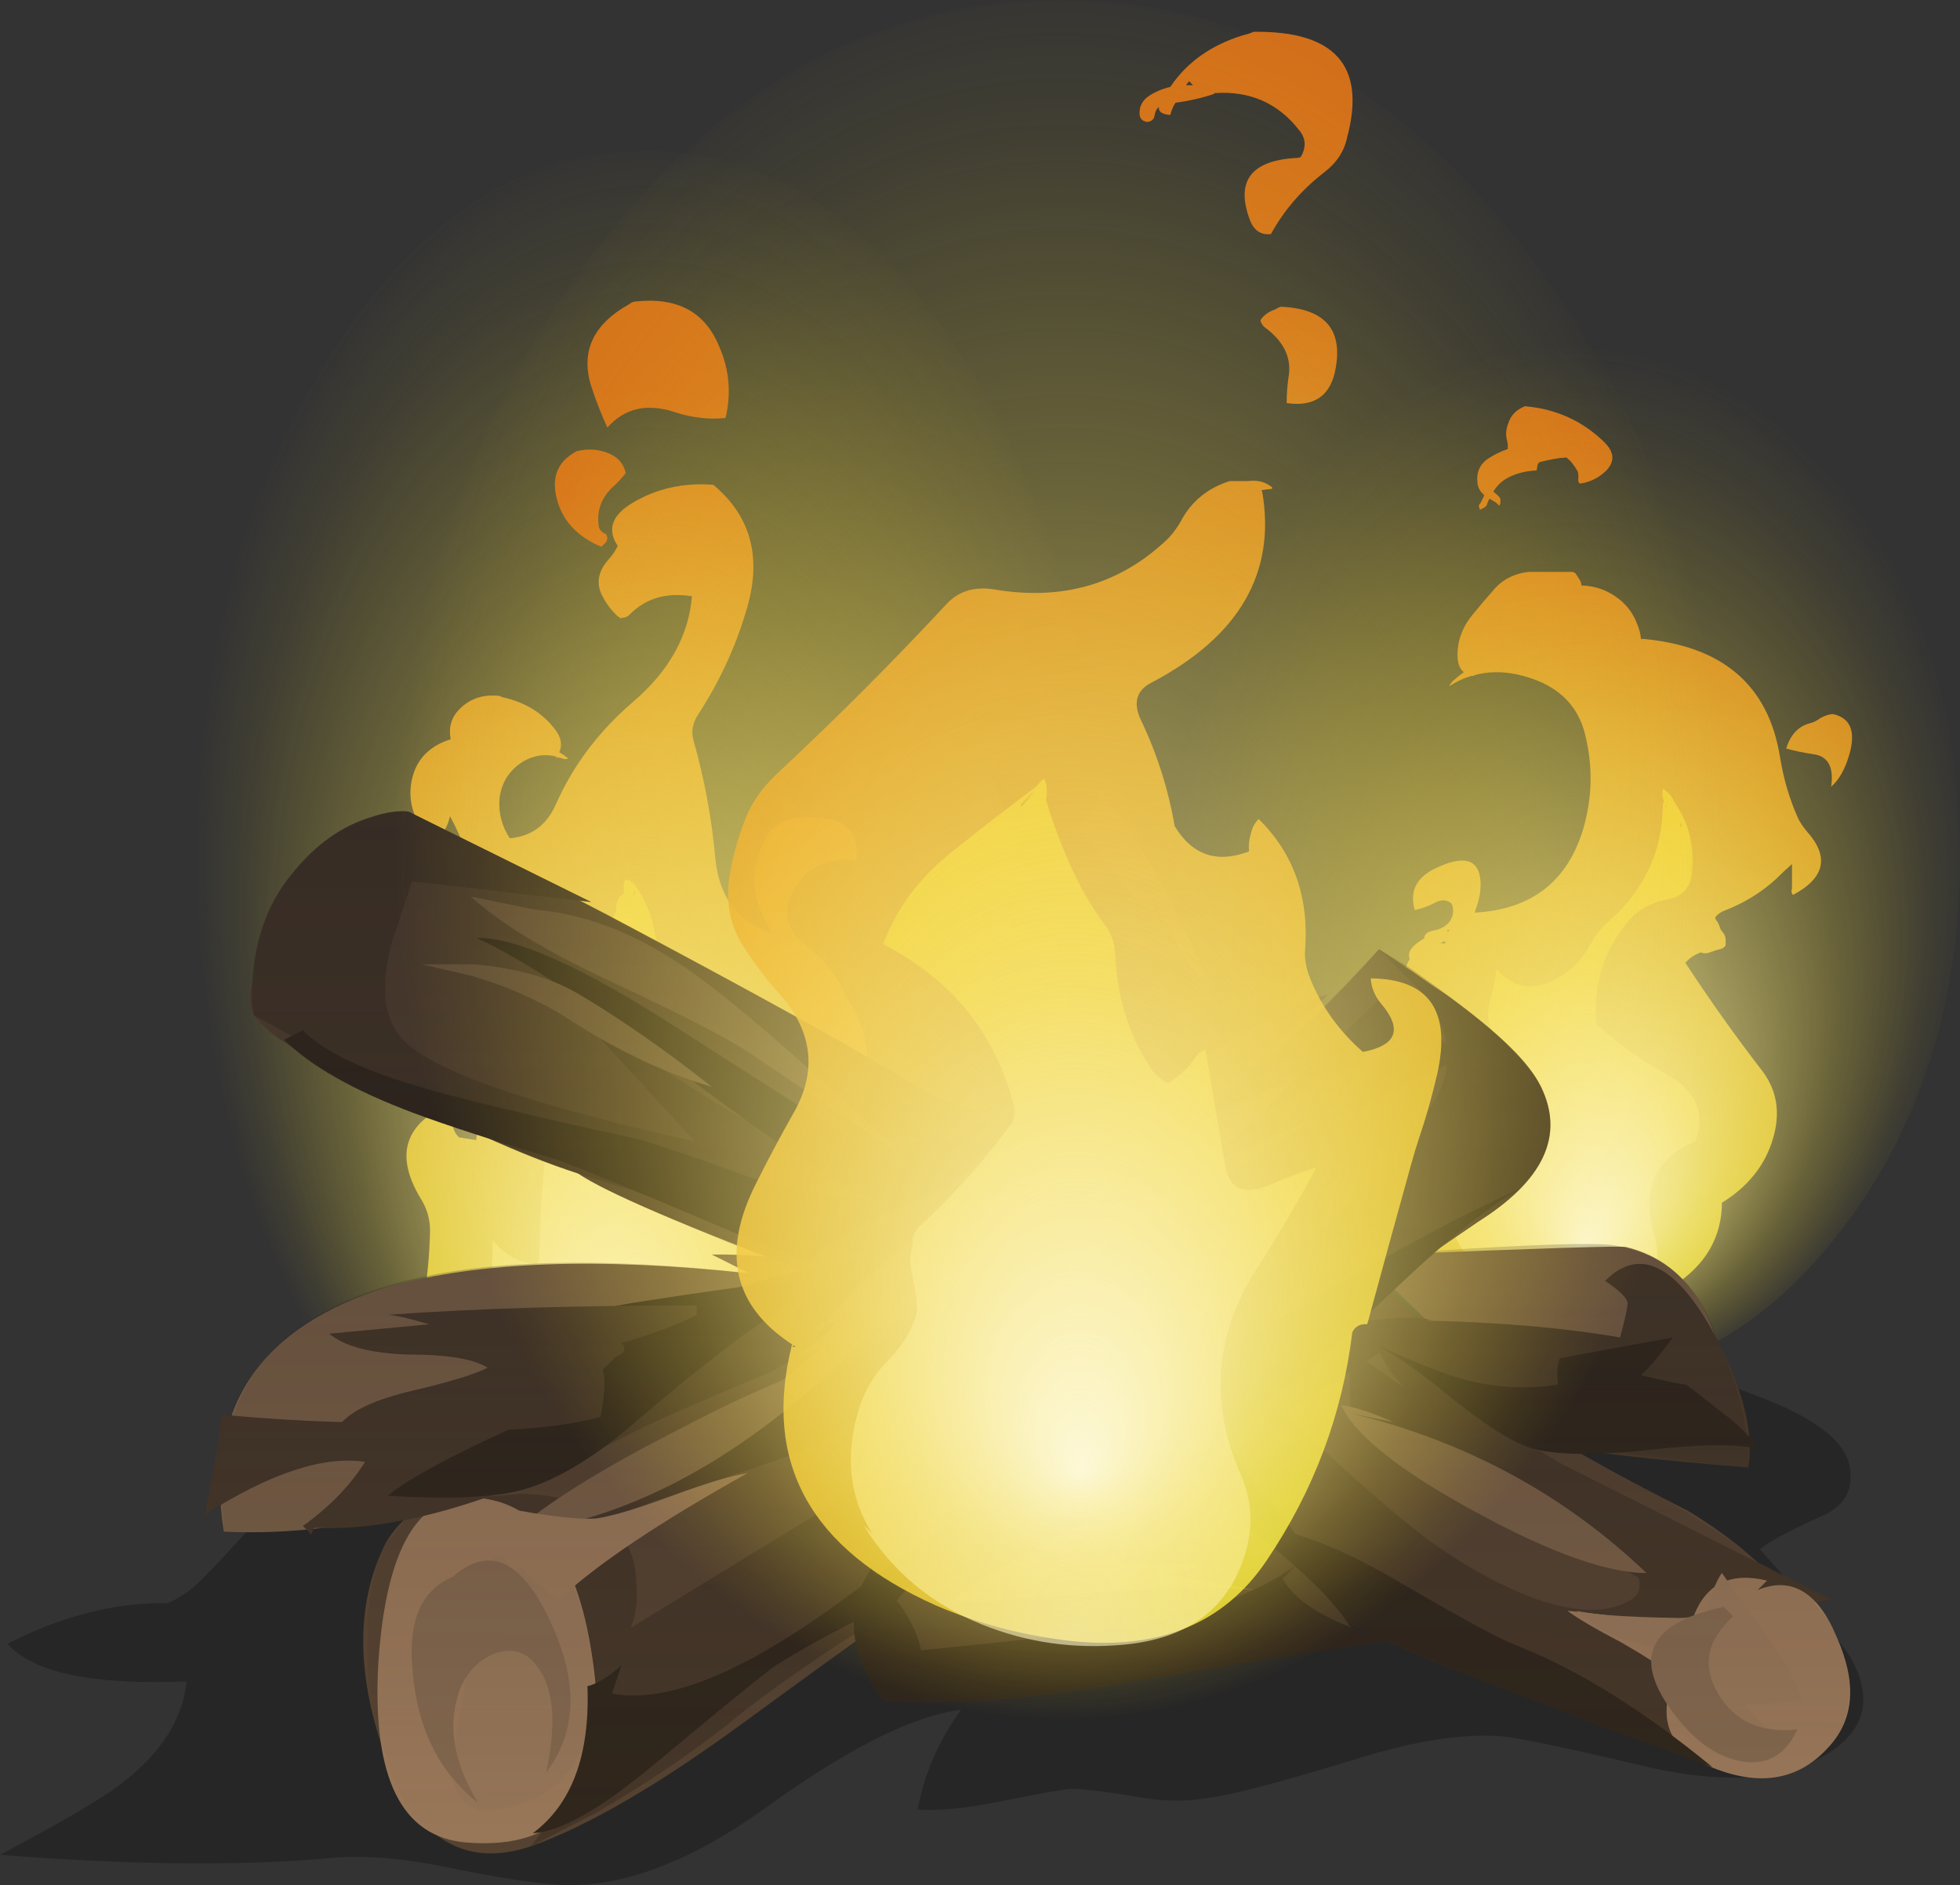 <?xml version="1.0" encoding="UTF-8"?>
<svg version="1.1" viewBox="0 0 326.62 314.1" xmlns="http://www.w3.org/2000/svg" xmlns:xlink="http://www.w3.org/1999/xlink">
<rect x="0" y="0" width="326.62" height="314.1" fill="#333333" stroke="none"/>
<defs>
<radialGradient id="m" cx="17505" cy="-1681.7" r="70.556" gradientTransform="matrix(-.326 -1.711 1.763 -.276 9616.8 30060)" gradientUnits="userSpaceOnUse">
<stop stop-color="#FCF43E" stop-opacity=".82" offset="0"/>
<stop stop-color="#E07518" stop-opacity=".918" offset="1"/>
</radialGradient>
<radialGradient id="l" cx="17780" cy="-1313.6" r="70.087" gradientTransform="matrix(-.258 -1.722 1.397 -.277 7382.5 30833)" gradientUnits="userSpaceOnUse">
<stop stop-color="#FCF43E" stop-opacity=".82" offset="0"/>
<stop stop-color="#E07518" stop-opacity=".918" offset="1"/>
</radialGradient>
<radialGradient id="k" cx="17507" cy="-1679.9" r="70.556" gradientTransform="matrix(-.326 -1.711 1.763 -.276 9610.7 30061)" gradientUnits="userSpaceOnUse">
<stop stop-color="#FCF43E" stop-opacity=".82" offset="0"/>
<stop stop-color="#E07518" stop-opacity=".918" offset="1"/>
</radialGradient>
<radialGradient id="j" cx="16434" cy="-101.36" r="36.84" gradientTransform="matrix(-.022 -1.741 1.226 -.015 1413.6 29200)" gradientUnits="userSpaceOnUse">
<stop stop-color="#fff" stop-opacity=".6" offset="0"/>
<stop stop-color="#F4D626" stop-opacity=".757" offset="1"/>
</radialGradient>
<radialGradient id="i" cx="1435.1" cy="-13777" r="50.143" fx="1471.1" gradientTransform="matrix(.061 1.74 -1.318 .073 -17312 -981.24)" gradientUnits="userSpaceOnUse">
<stop stop-color="#FDF8D7" offset="0"/>
<stop stop-color="#F9EA88" stop-opacity=".6" offset=".349"/>
<stop stop-color="#F6DF4B" stop-opacity=".275" offset=".659"/>
<stop stop-color="#F4D92D" stop-opacity=".074" offset=".886"/>
<stop stop-color="#F4D626" stop-opacity="0" offset="1"/>
</radialGradient>
<radialGradient id="h" cx="-37.444" cy="19.828" r="25.741" gradientTransform="matrix(1.175 -6.17 6.356 .994 -164.53 316.5)" gradientUnits="userSpaceOnUse">
<stop stop-color="#FCF43E" stop-opacity=".82" offset="0"/>
<stop stop-color="#E07518" stop-opacity=".918" offset="1"/>
</radialGradient>
<radialGradient id="g" cx="16.6" cy="41.55" r="13.438" gradientTransform="matrix(.075 -6.28 4.422 .053 -242.34 679.96)" gradientUnits="userSpaceOnUse">
<stop stop-color="#fff" stop-opacity=".6" offset="0"/>
<stop stop-color="#F4D626" stop-opacity=".757" offset="1"/>
</radialGradient>
<radialGradient id="f" cx="1435.1" cy="-13777" r="50.143" fx="1471.1" gradientTransform="matrix(-.07 2.396 1.503 .101 20753 -1576.3)" gradientUnits="userSpaceOnUse">
<stop stop-color="#FDF8D7" offset="0"/>
<stop stop-color="#F9EA88" stop-opacity=".6" offset=".349"/>
<stop stop-color="#F6DF4B" stop-opacity=".275" offset=".659"/>
<stop stop-color="#F4D92D" stop-opacity=".074" offset=".886"/>
<stop stop-color="#F4D626" stop-opacity="0" offset="1"/>
</radialGradient>
<linearGradient id="n" x1="-6.689" x2="50.936" y1="-27.063" y2="-27.063" gradientTransform="matrix(0 6.281 -6.281 -.006 310.8 623.67)" gradientUnits="userSpaceOnUse">
<stop stop-color="#231F20" offset="0"/>
<stop stop-color="#231F20" stop-opacity=".796" offset=".09"/>
<stop stop-color="#231F20" stop-opacity="0" offset="1"/>
</linearGradient>
<radialGradient id="e" cx="-47.859" cy="24.69" r="32.777" gradientTransform="matrix(-1.174 -6.17 -6.357 .994 579.85 320.84)" gradientUnits="userSpaceOnUse">
<stop stop-color="#FCF43E" stop-opacity=".82" offset="0"/>
<stop stop-color="#E07518" stop-opacity=".918" offset="1"/>
</radialGradient>
<radialGradient id="d" cx="-47.574" cy="22.873" r="32.777" gradientTransform="matrix(-1.174 -6.17 -6.357 .994 557.02 324.41)" gradientUnits="userSpaceOnUse">
<stop stop-color="#FCF43E" stop-opacity=".82" offset="0"/>
<stop stop-color="#E07518" stop-opacity=".918" offset="1"/>
</radialGradient>
<radialGradient id="c" cx="-47.845" cy="23.63" r="32.777" gradientTransform="matrix(-1.174 -6.17 -6.357 .994 566.54 322.92)" gradientUnits="userSpaceOnUse">
<stop stop-color="#FCF43E" stop-opacity=".82" offset="0"/>
<stop stop-color="#E07518" stop-opacity=".918" offset="1"/>
</radialGradient>
<radialGradient id="b" cx="-45.698" cy="27.684" r="17.114" gradientTransform="matrix(-.078 -6.28 -4.422 .055 565.9 365.67)" gradientUnits="userSpaceOnUse">
<stop stop-color="#fff" stop-opacity=".6" offset="0"/>
<stop stop-color="#F4D626" stop-opacity=".757" offset="1"/>
</radialGradient>
<radialGradient id="a" cx="1435.1" cy="-13777" r="50.143" fx="1471.1" gradientTransform="matrix(.102 2.915 -2.208 .123 -30122 -1965.5)" gradientUnits="userSpaceOnUse">
<stop stop-color="#FDF8D7" offset="0"/>
<stop stop-color="#F9EA88" stop-opacity=".6" offset=".349"/>
<stop stop-color="#F6DF4B" stop-opacity=".275" offset=".659"/>
<stop stop-color="#F4D92D" stop-opacity=".074" offset=".886"/>
<stop stop-color="#F4D626" stop-opacity="0" offset="1"/>
</radialGradient>
</defs>
<g transform="translate(-309.63 -639.17)">
<g fill-rule="evenodd">
<g transform="translate(-362,274)">
<path d="m941.43 464.99c1.336 1.045 2.322 2.381 2.961 4.006 0.399 0.913 0.632 1.797 0.697 2.654v0.045l0.174-0.087c13.41 1.16 21.073 7.721 22.989 19.68 0.58 3.598 1.567 6.966 2.961 10.101 0.348 0.756 0.841 1.508 1.48 2.264 3.832 4.239 3.077 7.78-2.264 10.625-0.174-0.176-0.261-0.378-0.261-0.611 0.059-0.289 0.087-0.61 0.087-0.958v-0.958-1.393-1.219c-0.871 0.756-1.771 1.595-2.7 2.525-2.496 2.264-5.34 4.006-8.534 5.225-0.639 0.232-1.162 0.61-1.567 1.13 0 0.233 0.117 0.465 0.348 0.697 0.174 0.289 0.319 0.61 0.435 0.958 0.057 0.291 0.232 0.58 0.522 0.871 0.348 0.465 0.493 0.958 0.435 1.48v0.611c-0.117 0.289-0.348 0.493-0.697 0.61-0.697 0.176-1.423 0.406-2.177 0.697-0.522 0.115-0.928 0.087-1.219-0.087-1.045 0.347-1.916 0.928-2.612 1.742 4.063 6.21 8.36 12.249 12.888 18.111 2.381 3.192 2.961 6.879 1.742 11.059-1.277 4.471-4.122 8.069-8.534 10.798-0.057 5.806-2.757 10.422-8.098 13.847-3.018 1.916-6.386 3.018-10.101 3.309-9.985 0.754-19.389-1.102-28.214-5.573-3.948-2.032-7.111-4.732-9.492-8.098-1.045-1.51-1.48-3.252-1.306-5.225 0.059-0.697 0.117-1.364 0.174-2.003 6.501-5.921 7.053-12.076 1.655-18.461-0.987-1.102-1.336-2.409-1.045-3.919 0.697-4.934 2.06-9.579 4.093-13.933 0.092-0.185 0.193-0.359 0.305-0.522-0.343-0.817-0.038-1.628 0.914-2.437 0.482-0.399 1.005-0.747 1.567-1.047h-0.087c0.057-0.637 0.493-1.045 1.306-1.219 1.973-0.347 3.135-1.277 3.483-2.787 0.117-0.697 0.03-1.306-0.261-1.829-0.754-0.582-1.597-0.639-2.525-0.176-1.219 0.639-2.409 1.075-3.57 1.306-0.871-3.077 0.232-5.369 3.309-6.878 4.877-2.381 7.431-1.655 7.663 2.177 0.059 1.393-0.174 2.814-0.697 4.265-0.115 0.291-0.204 0.582-0.261 0.871 9.462-0.522 15.5-5.225 18.113-14.107 1.451-5.051 1.567-10.129 0.348-15.239-1.219-5.516-5.051-8.969-11.495-10.363-2.555-0.521-4.934-0.463-7.141 0.176l0.087 0.087h-0.435c-1.277 0.348-2.525 0.928-3.744 1.742 0.174-0.406 0.435-0.756 0.784-1.047 0.522-0.465 1.075-0.9 1.655-1.306-0.639-0.522-0.987-1.336-1.045-2.437-0.117-2.727 0.813-5.225 2.787-7.489 0.928-1.162 1.916-2.323 2.961-3.483 1.51-1.917 3.541-3.018 6.096-3.309h7.228c0.117 0 0.232 0.03 0.348 0.087 0.057 0.057 0.145 0.115 0.261 0.176 0.232 0.347 0.435 0.665 0.61 0.956 0.232 0.348 0.348 0.695 0.348 1.045 2.322 0.057 4.412 0.813 6.27 2.264zm-28.911 57.386-0.131-0.392c-0.253 0.106-0.498 0.221-0.74 0.348 0.284 0.005 0.575 0.021 0.871 0.044zm0.435-1.959 0.174-0.392c-0.136 0.071-0.266 0.143-0.392 0.218 0.063 0.075 0.136 0.132 0.218 0.174z" fill="url(#m)"/>
<path d="m974.95 484.84c0.697-0.406 1.393-0.637 2.09-0.697 3.018 0.639 3.919 2.961 2.7 6.966-0.697 2.323-1.682 4.035-2.961 5.138 0.465-3.25-0.493-5.049-2.874-5.399-1.627-0.233-3.164-0.55-4.615-0.958 0.697-2.266 1.973-3.659 3.832-4.18 0.58-0.115 1.19-0.406 1.829-0.871z" fill="url(#l)"/>
<path d="m938.03 444.61c-1.045 0.637-2.09 1.015-3.135 1.13-0.174-0.115-0.261-0.32-0.261-0.61 0.057-0.465 0.03-0.928-0.087-1.393-0.348-0.639-0.756-1.219-1.219-1.742-0.232-0.233-0.465-0.435-0.697-0.611-0.348 0.057-0.667 0.087-0.958 0.087-1.219 0.178-2.381 0.409-3.483 0.7-0.117 0.115-0.204 0.202-0.261 0.261-0.057 0.115-0.087 0.232-0.087 0.347-0.057 0.176-0.087 0.32-0.087 0.435 0 0.117-0.03 0.233-0.087 0.348-1.393 0.057-2.67 0.32-3.832 0.784-1.393 0.522-2.468 1.364-3.222 2.525-0.057 0.057-0.087 0.115-0.087 0.174 0 0.059 0.03 0.115 0.087 0.176 0.348 0.232 0.639 0.493 0.871 0.782 0.174 0.233 0.232 0.495 0.174 0.784 0 0.233-0.059 0.435-0.174 0.611h-0.087c-0.115-0.176-0.291-0.348-0.522-0.524-0.174-0.115-0.378-0.232-0.61-0.347-0.117-0.117-0.261-0.204-0.435-0.261 0 0.057-0.03 0.115-0.087 0.174-0.117 0.174-0.204 0.376-0.261 0.61-0.059 0.289-0.232 0.522-0.522 0.695-0.232 0.117-0.465 0.233-0.697 0.348-0.057-0.057-0.087-0.145-0.087-0.26-0.174-0.291-0.117-0.582 0.174-0.871 0.117-0.176 0.232-0.406 0.348-0.697 0.117-0.174 0.204-0.378 0.261-0.61-0.697-0.582-1.075-1.277-1.132-2.09-0.174-1.627 0.348-2.903 1.567-3.832 1.102-0.756 2.264-1.336 3.483-1.742 0.057-0.58 0-1.132-0.174-1.655-0.174-0.871-0.087-1.742 0.261-2.612 0.406-1.336 1.336-2.292 2.787-2.872 5.282 0.463 9.753 2.524 13.41 6.181 1.858 1.973 1.48 3.832-1.132 5.573z" fill="url(#k)"/>
<path d="m951.92 502.78c-0.12-0.207-0.237-0.409-0.348-0.61 0.04 0.26 0.084 0.522 0.131 0.784l0.218-0.174zm-2.743-3.135h0.174c-0.08-0.145-0.152-0.291-0.218-0.435 0.012 0.146 0.028 0.291 0.044 0.435zm-0.218-0.827c-0.32-0.82-0.394-1.56-0.218-2.22 0.834 0.5 1.458 1.21 1.872 2.134 2.503 3.583 3.476 7.632 2.917 12.149-0.291 2.379-1.684 3.772-4.18 4.178-2.555 0.463-4.673 1.655-6.357 3.57-4.122 4.819-5.892 10.565-5.312 17.24 3.6 3.192 7.519 5.981 11.756 8.36 4.819 2.727 6.416 6.357 4.789 10.885-0.057 0.174-0.232 0.319-0.522 0.435-6.386 2.844-8.534 7.924-6.444 15.239 1.684 5.921-0.406 9.666-6.27 11.233-0.082 0.023-0.167 0.037-0.261 0.045-0.021 0.051-0.051 0.094-0.087 0.131-12.076 3.541-20.842 0.03-26.298-10.537-1.102-2.207-0.726-4.122 1.132-5.747 2.903-2.496 5.834-4.877 8.795-7.141 1.336-0.987 1.742-2.264 1.219-3.832-0.813-2.322-1.567-4.615-2.264-6.879-1.219-4.122-2.351-8.243-3.396-12.365-0.291-1.047-0.291-2.147 0-3.309 0.522-1.973 0.928-3.889 1.219-5.747 2.381 2.727 5.138 3.513 8.273 2.351 3.252-1.217 5.69-3.366 7.315-6.442 0.813-1.51 1.858-2.816 3.135-3.919 5.921-5.225 8.912-11.698 8.969-19.419 0-0.186 0.073-0.319 0.218-0.394zm-8.795 21.639c0.113-0.176 0.228-0.35 0.348-0.522-0.157 0.146-0.317 0.293-0.479 0.435l0.131 0.087zm1.306 59.693-0.044-0.044v0.044h0.044z" fill="url(#j)"/>
<path d="m978.84 569.66c-12.935 17.068-28.529 25.601-46.778 25.601-18.249 0-33.843-8.534-46.778-25.601-12.89-17.01-19.335-37.589-19.335-61.74 0-24.093 6.445-44.672 19.335-61.74 12.937-17.068 28.529-25.601 46.778-25.601 18.249 0 33.841 8.534 46.778 25.601 12.937 17.068 19.404 37.646 19.404 61.74s-6.467 44.672-19.404 61.74z" fill="url(#i)"/>
</g>
<g transform="translate(472,310)">
<path d="m-60.819 422.23c-1.834 1.985-2.255 4.007-1.262 6.073 0.685 1.375 1.57 2.556 2.638 3.549 0.075 0.075 0.151 0.113 0.226 0.113 0.075 0.075 0.151 0.151 0.232 0.232 0.151 0 0.232-0.038 0.232-0.119 0.458 0.075 0.917-0.113 1.375-0.572 2.669-2.675 6.111-3.668 10.313-2.983-0.534 6.569-3.781 12.41-9.741 17.529-3.668 3.14-6.764 6.613-9.276 10.426-1.451 2.217-2.713 4.547-3.781 6.984-1.526 3.285-4.051 5.081-7.562 5.382-1.3-1.985-1.872-4.164-1.715-6.532 0.308-2.751 1.645-4.849 4.013-6.299 1.752-0.992 3.549-1.262 5.382-0.804 0.075 0.075 0.119 0.195 0.119 0.345 0.075-0.075 0.113-0.151 0.113-0.232 0.383 0.075 0.798 0.188 1.262 0.345 0.151 0 0.345-0.038 0.572-0.113-0.458-0.383-0.955-0.729-1.488-1.036 0.534-1.218 0.308-2.481-0.685-3.781-2.066-2.751-4.968-4.547-8.705-5.382-0.232-0.075-0.421-0.151-0.572-0.232-2.751-0.308-4.999 0.458-6.758 2.292-1.3 1.375-1.759 3.015-1.375 4.93-3.662 1.143-5.841 3.473-6.532 6.984-0.609 3.36 0.308 6.381 2.751 9.05 0.151 0.075 0.308 0.119 0.458 0.119 1.149 0 1.985-0.458 2.518-1.375 0.308-0.615 0.534-1.262 0.685-1.953 4.277 7.87 6.111 16.499 5.502 25.895-0.383 6.262-0.534 12.599-0.458 19.011 0 0.729-0.019 1.451-0.057 2.179-0.075 2.311-0.283 4.604-0.634 6.877-0.992-0.151-1.947-0.308-2.864-0.458-0.609-0.615-0.955-1.3-1.03-2.06-0.075-1.834 0.722-3.209 2.405-4.126 0.308-0.151 0.195-0.264-0.345-0.345-9.773 3.209-12.216 8.824-7.329 16.844 0.992 1.601 1.488 3.36 1.488 5.269-0.075 3.894-0.458 7.907-1.143 12.027-1.601 10.463 2.556 18.98 12.486 25.549 7.794 5.1 16.059 7.311 24.802 6.645 2.908-0.214 5.866-0.747 8.881-1.608l0.057 0.232c-2.914 0.791-5.891 1.363-8.937 1.715-1.865 0.188-3.756 0.308-5.671 0.345 15.35 2.449 26.504-2.142 33.45-13.742 0.992-1.451 1.985-2.864 2.977-4.239 3.517-4.742 4.622-9.973 3.322-15.695-0.835-3.819-1.413-7.681-1.715-11.575-0.534-5.194 0.842-10.08 4.126-14.665 1.149-1.526 1.338-3.209 0.572-5.037-0.132-0.314-0.264-0.622-0.402-0.917 0.364-2.789 0.345-5.891-0.057-9.283-0.396-3.266-1.507-6.092-3.322-8.479-1.344-3.404-3.674-6.419-6.99-9.05-3.36-2.669-3.856-5.879-1.488-9.622 1.909-3.134 5.156-4.622 9.735-4.465 0.075 0.151 0.151 0.308 0.232 0.458v-0.458h0.345c-0.075-0.151-0.151-0.264-0.232-0.345 0.458-4.968-2.632-7.179-9.283-6.645-2.669 0.151-4.579 1.262-5.728 3.322-2.977 5.351-2.594 10.658 1.149 15.927-5.728-1.683-8.937-5.809-9.622-12.373-0.609-6.802-1.834-13.403-3.668-19.821-0.383-1.451-0.113-2.864 0.804-4.239 3.517-5.42 6.149-11.073 7.907-16.958 2.826-8.862 1.03-15.965-5.382-21.31-4.968-0.383-9.433 0.609-13.403 2.977-3.511 2.066-4.352 4.465-2.518 7.216-0.402 0.785-0.86 1.476-1.401 2.085z" fill="url(#h)"/>
<path d="m-58.407 478.02c-0.842 0.534-1.262 1.3-1.262 2.292-0.031 0.201-0.031 0.377 0 0.515-1.005 2.173-1.96 4.365-2.864 6.588-1.068 2.675-2.751 4.277-5.043 4.811-0.308-0.452-0.496-0.917-0.572-1.375-0.226-0.609-0.609-1.03-1.143-1.256-0.458 10.463-1.181 21.04-2.179 31.736-0.609 5.879-0.955 11.795-1.03 17.755 0 0.534-0.345 0.76-1.036 0.685-2.594-0.308-4.849-1.645-6.758-4.013-0.075 5.194-0.151 10.69-0.226 16.499 0 2.82 0.421 5.615 1.262 8.359 2.713 8.925 8.114 14.69 16.21 17.303-0.377 0.082-0.741 0.151-1.087 0.226 10.313 2.518 19.777 1.181 28.407-4.013 1.451-0.917 2.33-2.286 2.632-4.12 1.3-7.336-0.572-14.131-5.615-20.393-0.992-1.3-1.181-2.782-0.572-4.465 2.368-6.72 2.6-13.748 0.685-21.078-0.075-0.534 0.038-1.112 0.345-1.715 2.983-6.117 3.743-12.335 2.292-18.678-0.308-1.3-0.804-2.487-1.488-3.549-0.609-1.068-1.375-1.796-2.292-2.179-0.609 0.615-0.879 1.419-0.804 2.405 0.075 0.842 0.113 1.683 0.113 2.518-4.924 0.176-8.397-1.143-10.426-3.95 0.038 0.019 0.075 0.038 0.113 0.057-0.685-2.594-1.3-5.345-1.834-8.246-0.094-0.653-0.207-1.281-0.345-1.89 0.05-4.999-1.325-9.295-4.126-12.888 0.082 0.283 0.157 0.572 0.226 0.86-0.025-0.094-0.063-0.188-0.113-0.283-0.226-0.534-0.609-0.804-1.143-0.804-0.308 0.308-0.421 0.685-0.345 1.149 0.019 0.371 0.019 0.754 0.019 1.137zm1.771-0.515c0.05 0.195 0.113 0.383 0.17 0.572l-0.572 0.17c0.314-0.132 0.446-0.377 0.402-0.741z" fill="url(#g)"/>
<path d="m-108.13 559.61c14.753 23.506 32.539 35.259 53.353 35.259 20.814 0 38.6-11.753 53.353-35.259 14.702-23.427 22.053-51.768 22.053-85.028 0-33.181-7.351-61.523-22.053-85.028-14.755-23.506-32.539-35.259-53.353-35.259-20.814 0-38.597 11.753-53.353 35.259-14.755 23.506-22.132 51.847-22.132 85.028 0 33.181 7.376 61.523 22.132 85.028z" fill="url(#f)"/>
</g>
<path d="m594.45 868.77c7.537 2.72 12.247 4.604 14.131 5.652 6.281 3.14 9.421 6.595 9.421 10.363 0.207 3.354-1.57 5.759-5.338 7.223-5.445 2.512-8.686 4.29-9.735 5.338 9.207 10.256 14.339 16.436 15.387 18.528 3.976 7.537 1.463 13.296-7.537 17.272-6.494 2.719-15.073 2.933-25.75 0.628-15.073-3.561-23.659-5.338-25.75-5.338-6.488-0.421-14.653 0.942-24.494 4.082-12.354 3.768-20.412 5.866-24.18 6.281-3.561 0.628-7.537 0.521-11.933-0.314-5.024-0.835-8.585-1.256-10.677-1.256-1.884 0.207-5.966 0.942-12.247 2.198-5.232 1.049-9.634 1.463-13.189 1.256 1.049-5.866 3.454-11.412 7.223-16.644-8.165 1.049-19.156 6.595-32.973 16.644-12.354 8.793-23.552 12.976-33.601 12.561-4.189-0.213-10.884-1.256-20.098-3.14-7.329-1.463-13.817-1.884-19.47-1.256-14.653 1.256-32.659 1.049-54.013-0.628 9.842-5.232 16.329-9 19.47-11.305 7.116-5.232 10.991-11.098 11.619-17.586-15.701 0.628-25.644-1.463-29.833-6.28 9.17-4.685 18.069-6.934 26.692-6.752 2.066-0.917 3.957-2.223 5.652-3.925 1.884-1.884 4.817-5.024 8.793-9.421 7.116-6.281 19.049-12.561 35.799-18.842 18.842-6.909 38.833-11.412 59.979-13.503 17.378-1.677 37.997-1.784 61.863-0.314 9.421 0.628 23.866 1.049 43.336 1.256 16.958 0.835 30.775 3.247 41.452 7.223z" opacity=".25"/>
<path d="m434.53 851.34-6.281-3.14c10.677-0.207 24.701 1.985 42.08 6.595v8.485c-9.634 1.463-29.833 7.744-60.607 18.842-25.122 9-46.055 13.082-62.806 12.241-3.14-20.726 6.073-34.33 27.634-40.824 14.866-4.183 34.857-4.924 59.979-2.198z" fill="#785e46"/>
<path d="m540.67 848.2c25.543-1.049 38.839-1.463 39.888-1.256 11.305 2.726 17.064 13.403 17.272 32.037-16.336 2.506-29.11 0.207-38.318-6.915-10.049-11.305-19.363-20.305-27.942-27.006l9.101 3.14z" fill="#785e46"/>
<path d="m474.73 896.87c-5.024 3.14-18.842 12.976-41.452 29.519-14.024 10.256-25.75 17.064-35.171 20.412-11.305 3.768-19.47-1.463-24.494-15.701-4.604-13.195-4.604-24.601 0-34.229 3.348-6.695 13.503-12.875 30.461-18.528 36.006-12.354 54.22-18.634 54.641-18.842 16.958-6.909 35.485-19.363 55.589-37.369 10.049-9 18.421-17.272 25.122-24.802l5.646 3.768c4.817 3.348 9.735 7.643 14.766 12.875 5.024 5.024 5.86 11.405 2.506 19.156-1.677 3.762-3.869 7.009-6.595 9.729-32.452 22.195-59.458 40.196-81.019 54.013z" fill="#554231"/>
<path d="m474.73 768.12h20.412l10.677 27.948c7.744 19.47 12.875 30.988 15.387 34.543 3.976 5.866 15.494 18.948 34.543 39.253 6.073 5.232 17.793 12.247 35.171 21.04 14.452 8.793 21.875 18.427 22.302 28.897 0.628 10.671-5.238 14.339-17.592 10.991-18.421-7.329-33.701-13.089-45.848-17.272-13.817-4.817-25.537-11.833-35.171-21.046-12.147-12.147-22.717-20.726-31.717-25.75-2.305-1.256-14.766-6.281-37.369-15.073-21.775-8.165-34.964-13.817-39.568-16.958-3.14-2.091-12.875-6.281-29.205-12.561-14.445-5.652-22.717-10.256-24.808-13.817-2.512-3.982 1.049-10.884 10.677-20.732 4.817-4.811 9.835-9.207 15.073-13.189l33.287 17.272c24.073 12.768 40.93 22.089 50.558 27.948 9.628 5.86 19.47 7.323 29.519 4.396 5.024-1.256 9-3.247 11.927-5.966l-28.256-49.924z" fill="#554231"/>
<path d="m407.21 921.37c-1.884-10.262-5.546-18.842-10.991-25.757l-7.223-6.909 7.223-0.622c5.445 0 10.049 1.256 13.817 3.775 3.768 2.726 5.652 6.595 5.652 11.619 0.207 2.512-0.107 4.817-0.942 6.915l37.997-23.238c6.695-4.396 14.653-9.006 23.866-13.817 10.463-5.439 19.156-9.314 26.058-11.619 7.122-2.305 15.494-7.537 25.122-15.701 8.793-7.744 15.595-15.287 20.412-22.616 3.775-5.872 3.461-11.939-0.936-18.22l-7.851-7.851 11.619 7.851c8.372 6.067 13.503 11.098 15.387 15.067 3.976 8.165 0.415 15.701-10.677 22.616-35.385 24.281-58.616 40.089-69.714 47.418-12.147 7.537-21.461 13.29-27.948 17.272-11.726 7.323-20.625 13.497-26.692 18.528-6.281 5.024-13.717 10.049-22.296 15.067l-10.991 5.652 5.652-7.537c3.348-6.067 4.503-12.034 3.454-17.893z" fill="#453628"/>
<path d="m484.15 843.8c-1.677 5.238-7.43 12.147-17.272 20.726-9.214 7.957-17.064 13.403-23.552 16.336-1.256 0.628-8.585 3.14-21.982 7.537-8.315 2.77-13.71 5.125-16.172 7.066l0.471-0.477c3.555-5.024 9.628-9.735 18.214-14.131 4.817-2.305 11.933-5.759 21.354-10.363 3.354-2.091 9.842-6.695 19.47-13.817 7.957-6.067 14.445-10.363 19.47-12.875z" fill="#453628"/>
<path d="m514.61 837.21-4.396 3.14c7.957-2.091 13.29-3.14 16.015-3.14-4.396 4.604-9.835 8.692-16.329 12.247-7.537 3.768-13.924 5.338-19.156 4.71 5.445-7.122 13.396-12.768 23.866-16.958z" fill="#453628"/>
<path d="m543.5 812.71c-2.933 0.634-6.909 2.512-11.927 5.652-5.652 3.348-9.634 5.439-11.933 6.281l21.04-20.098h-1.099c0.798-0.132 2.525-0.559 5.181-1.256 1.256 5.031 4.189 9.107 8.793 12.247-4.396 1.463-10.677 4.503-18.842 9.107 1.25-5.024 4.177-9.006 8.787-11.933z" fill="#453628"/>
<path d="m504.87 840.35c-9.584 5.59-16.964 10.514-22.139 14.759 2.443-2.123 5.841-5.364 10.206-9.735l-5.338 2.204c5.86-6.701 11.72-11.205 17.586-13.503-4.189 1.049-9.421 2.726-15.701 5.024-8.793 3.555-13.817 5.552-15.073 5.966 2.305-1.049 10.884-5.759 25.757-14.131 9.628-5.288 17.793-9.107 24.488-11.462-4.101 5.131-9.76 10.005-16.958 14.602 4.604-1.463 11.519-4.296 20.732-8.479-3.567 2.506-11.418 7.424-23.558 14.753z" fill="#785e46"/>
<path d="m423.23 877.09c6.306-3.297 11.851-5.916 16.643-7.851 2.324-1.821 6.412-5.382 12.247-10.671 5.024-4.817 9.735-8.171 14.131-10.055-5.269 6.362-10.551 12.065-15.858 17.121-0.182 0.17-0.396 0.333-0.628 0.465-17.944 16.97-36.207 26.498-54.798 28.583 5.652-5.031 15.073-10.89 28.262-17.592z" fill="#785e46"/>
<path d="m497.96 877.72c-3.14 0 2.204-3.348 16.015-10.055 6.915-3.348 14.131-6.695 21.668-10.049l6.915 5.024-18.842 11.933 6.902 6.601c5.652 5.232 10.991 9.835 16.015 13.817 6.488 4.817 12.875 8.372 19.156 10.677 6.915 2.299 12.147 2.299 15.701 0 3.14-1.89 0.842-6.915-6.909-15.073l-12.875-11.619 53.071 26.692c-3.354 0.628-6.808 1.57-10.363 2.82-6.909 2.933-10.991 6.701-12.247 11.311-1.049 3.976 2.305 5.439 10.055 4.39 7.738-1.043 11.405-0.415 10.991 1.89-1.049 5.232-5.031 8.265-11.933 9.101-31.403-12.348-52.656-22.189-63.748-29.512-6.909-4.396-15.595-10.363-26.058-17.906l-13.516-10.043z" fill="#453628"/>
<path d="m534.7 874.58-0.32-10.677 7.537 5.338c6.281 3.982 12.875 7.223 19.784 9.741 7.116 2.506 13.29 7.43 18.528 14.759 2.72 3.768 4.71 7.223 5.96 10.363-5.232-3.14-11.826-6.701-19.777-10.677-5.024-2.512-11.833-6.387-20.412-11.625l-11.299-7.223z" fill="#453628"/>
<path d="m389 888.71c11.098 0.835 17.686 10.884 19.784 30.147 1.884 19.47-5.232 28.577-21.354 27.32-10.884-0.835-15.808-10.777-14.759-29.833 1.256-19.262 6.701-28.476 16.329-27.634z" fill="#987658"/>
<path d="m393.39 898.13 1.57 2.826c-0.415 0.628 1.463-0.634 5.652-3.775 5.024 5.445 7.643 12.875 7.851 22.296 0 10.055-3.348 16.543-10.049 19.476-9.421 3.976-13.924 1.57-13.503-7.223 2.305-11.512 3.561-19.049 3.768-22.61-1.677 0-3.034-0.207-4.082-0.634 0.207-2.091 1.363-4.29 3.454-6.595 1.884-1.878 3.662-3.134 5.338-3.762z" fill="#947457"/>
<path d="m389 891.85c2.091-1.256 5.125-1.463 9.107-0.634 5.232 0.842 8.899 1.156 10.991 0.942 2.726-0.415 6.909-1.677 12.561-3.768 5.652-2.098 9.842-3.354 12.561-3.775-14.653 8.165-25.122 15.18-31.403 21.046-2.305-1.256-4.817-3.461-7.537-6.601-2.726-3.14-4.296-5.546-4.71-7.216h-1.57z" fill="#987658"/>
<path d="m360.11 893.42c4.396-3.14 7.851-6.695 10.363-10.677-6.909-1.049-15.808 1.884-26.692 8.793 1.677-8.585 2.619-14.131 2.826-16.643 14.024 1.256 24.601 1.57 31.717 0.942 4.817-0.421 9.214-1.89 13.189-4.396 6.909-3.982 10.57-6.073 10.991-6.281 11.933-5.024 20.412-8.378 25.436-10.055 9.006-2.927 18.107-5.125 27.32-6.595-2.512 8.165-8.372 14.659-17.586 19.476-11.305 4.604-19.576 8.265-24.808 10.991-20.305 10.463-37.269 15.381-50.872 14.759-0.264 0.446-0.427 0.816-0.471 1.099l-1.413-1.413z" fill="#453628"/>
<path d="m579.92 912.89c-4.396-2.299-7.43-4.082-9.107-5.338 2.299 0.207 5.753 0.628 10.357 1.256 4.189 0.415 7.744 0.314 10.677-0.32 2.091-5.439 6.174-7.43 12.247-5.96l-1.57 1.57c5.646-2.305 10.049 0.314 13.189 7.851 3.348 7.53 2.933 13.604-1.256 18.207-4.817 5.445-11.098 6.695-18.842 3.775-7.744-2.933-10.049-8.064-6.909-15.387-1.878-1.463-4.811-3.348-8.787-5.652z" fill="#987658"/>
<path d="m593.74 908.8c0.842-3.561 1.777-6.073 2.826-7.537 1.463 2.091 3.869 5.439 7.223 10.049 3.14 4.396 5.232 8.165 6.281 11.305-1.049-0.207-2.619-0.107-4.71 0.32-2.305 0.207-3.982 0.207-5.031 0l3.775 4.39c-5.866-0.835-9.948-1.777-12.247-2.82-4.189-1.89-5.759-5.445-4.71-10.677-6.073-0.634-10.991-2.726-14.759-6.281 2.902 0.766 10.024 1.187 21.354 1.25z" fill="#947457"/>
<path d="m541.93 876.15-7.537-1.57c19.262 4.604 35.799 13.497 49.616 26.692-6.488 0-15.909-3.348-28.262-10.055-12.768-6.909-20.305-12.875-22.61-17.9 2.091 0.214 5.024 1.162 8.793 2.833z" fill="#785e46"/>
<path d="m577.1 852.59c5.439-5.445 11.198-3.034 17.272 7.216 5.439 9.634 7.637 17.592 6.595 23.872-15.494-1.256-27.634-2.619-36.427-4.082-15.915-2.933-24.808-9.735-26.692-20.412 5.024-0.628 8.479-0.628 10.357 0h-1.884c12.523 0.245 23.621 1.181 33.287 2.826 0.842-3.14 1.256-5.024 1.256-5.652 0.006-0.835-1.25-2.091-3.762-3.768z" fill="#453628"/>
<path d="m371.41 775.34c2.512-0.835 4.604-1.149 6.281-0.942l30.461 15.073-29.833-3.454-3.454 10.363c-1.884 7.329-1.256 12.668 1.884 16.015 5.024 5.238 21.247 10.884 48.674 16.958l-21.354-23.238 17.586 12.247c13.189 8.579 23.552 13.817 31.089 15.701 12.14 3.14 21.147 3.662 27.006 1.57l-24.494 12.875c-18.006-4.396-34.436-9.006-49.302-13.817-9.214-2.927-20.933-8.265-35.171-16.015l-18.842-10.357c-0.415-2.098-0.415-4.71 0-7.851 0.628-6.281 2.826-11.625 6.595-16.015 3.768-4.61 8.058-7.65 12.875-9.113z" fill="#453628"/>
<path d="m502.67 824.96h-5.966l-21.982-56.839 8.793 9.421c6.281 7.329 10.677 13.189 13.189 17.586 3.976 7.329 5.966 17.272 5.966 29.833z" fill="#453628"/>
<path d="m508.33 816.48c9.421-6.073 16.958-9.948 22.61-11.625-36.704 37.319-64.545 55.539-83.531 54.641 6.89-9.226 19.765-18.854 38.625-28.891 2.305-1.25 9.735-5.96 22.296-14.125zm-60.921 43.022c-0.352 0.44-0.659 0.86-0.942 1.256h-0.314c-0.628 0-0.521-0.415 0.314-1.256 0.289 0.025 0.603 0.025 0.942 0z" fill="#785e46"/>
<path d="m465.93 837.21c-5.866 3.555-10.784 7.223-14.759 10.991-5.445-2.299-7.537-5.439-6.281-9.421l4.082 1.413c-5.081-1.966-8.322-5.47-9.735-10.52 1.256 0.415 3.247 0.415 5.966 0 2.726-0.415 4.604-0.521 5.652-0.314-0.415-3.982-0.835-6.387-1.256-7.223 3.348 0 5.652 0.32 6.909 0.942-0.421-0.842-1.049-1.363-1.884-1.57 14.653 3.982 23.552 6.281 26.692 6.909-6.909 3.768-12.04 6.701-15.387 8.793z" fill="#453628"/>
<path d="m499.22 806.12c0-1.463 0.207-2.405 0.628-2.826 2.305 1.049 4.296 2.933 5.966 5.652 0.634 1.256 1.884 3.982 3.775 8.165-0.421 0-2.204 0.314-5.345 0.942-2.091 0.207-2.619 0.415-1.57 0.628l-1.57 3.14c-1.884-2.726-3.454-7.744-4.71-15.067 1.884 1.463 2.826 2.299 2.826 2.506v-3.14z" fill="#453628"/>
<path d="m411.61 921.37c9.006 1.677 21.567-3.354 37.683-15.073 23.238-16.958 34.958-25.537 35.177-25.75 6.909-3.561 19.884-10.884 38.933-21.982 16.122-9.634 29.311-16.75 39.574-21.354-5.445 3.14-12.04 8.372-19.784 15.701-10.47 9.835-16.857 15.701-19.156 17.586-5.445 3.982-12.247 8.265-20.412 12.875-9.421 4.817-16.436 8.485-21.046 10.991-3.976 2.305-11.198 5.866-21.668 10.677-9.421 4.396-16.75 8.265-21.982 11.625-0.835 0.415-7.537 5.86-20.098 16.329-9.006 7.537-15.808 11.405-20.412 11.619 6.488-4.817 9.528-12.976 9.107-24.488 1.677-0.415 3.561-1.57 5.652-3.454l-1.57 4.698z" fill="#30261c"/>
<path d="m513.35 874.58c0.207 4.183 2.826 9.107 7.851 14.759 5.232 6.073 8.165 10.884 8.793 14.445-10.47-5.646-18.113-10.357-22.924-14.131-8.793-6.695-8.265-12.241 1.57-16.637l4.71 1.564z" fill="#30261c"/>
<path d="m569.25 869.87c-0.214-1.884-0.113-3.348 0.314-4.396l18.842-3.454c-2.512 3.348-4.296 5.439-5.345 6.281 3.988 0.942 6.5 1.47 7.537 1.57 0.634 0.415 2.512 1.884 5.652 4.396 3.348 2.506 5.439 4.604 6.281 6.281-3.775-0.842-10.156-0.735-19.156 0.314-8.378 0.835-14.452 0.729-18.214-0.314-3.348-0.842-8.692-4.296-16.015-10.363-3.85-3.059-7.197-5.364-10.055-6.909 6.086 2.782 10.796 4.666 14.131 5.646 5.458 1.47 10.79 1.784 16.028 0.948z" fill="#30261c"/>
<path d="m360.11 810.83c3.976 4.189 12.768 7.957 26.378 11.305 7.329 1.89 17.272 4.189 29.833 6.915 4.189 1.256 10.576 3.454 19.156 6.595 7.744 2.299 14.339 3.348 19.784 3.14-5.445-1.884-15.909-8.692-31.403-20.412-16.122-12.147-27.741-19.784-34.857-22.924 6.488-0.207 17.686 4.817 33.601 15.073 22.195 14.238 34.65 22.089 37.369 23.552l0.314-4.396c5.024-0.628 10.055-0.628 15.073 0-1.884 3.555-6.701 6.915-14.445 10.055-8.372 3.348-13.817 6.595-16.329 9.735-4.817-1.677-11.826-4.503-21.04-8.485-9.421-3.976-16.329-6.802-20.726-8.479-10.47-3.14-18.528-5.759-24.18-7.851-10.049-3.768-17.272-7.851-21.668-12.247l3.14-1.576z" fill="#30261c"/>
<path d="m441.75 854.16c-0.835 1.043-1.256 1.677-1.256 1.884l4.396-1.57c-6.494 3.14-16.537 10.576-30.147 22.296-6.695 5.652-12.768 9.214-18.214 10.677-4.817 1.256-12.247 1.57-22.296 0.942 3.348-2.726 10.049-6.387 20.098-10.991 8.372-3.982 14.653-8.378 18.842-13.195-5.024-1.884-10.049-2.726-15.073-2.506 4.396-2.726 11.198-4.71 20.412-5.966 5.232-0.842 12.561-1.884 21.982-3.14 1.256 0.421 1.677 0.942 1.256 1.57z" fill="#30261c"/>
<path d="m379.89 799.84h8.793c6.909 0.634 12.561 2.204 16.958 4.71 7.116 4.189 14.653 9.421 22.61 15.701-7.329-2.091-14.973-5.646-22.924-10.677-5.024-3.348-10.777-5.96-17.272-7.851l-8.165-1.884z" fill="#785e46"/>
<path d="m519.32 893.42c6.281 0.835 13.604 3.662 21.982 8.479 11.098 6.488 18 10.262 20.726 11.305 10.256 3.982 21.247 10.784 32.973 20.412-17.165-6.281-32.138-11.927-44.906-16.951-24.915-10.055-34.122-17.272-27.628-21.668l-3.147-1.576z" fill="#30261c"/>
<path d="m460.59 904.09c14.232-13.403 28.683-23.031 43.336-28.897 1.884 6.695 7.116 13.403 15.701 20.098 9.006 7.122 14.339 12.768 16.015 16.958-6.695-0.634-14.759 0-24.18 1.884-10.47 2.299-18.427 3.869-23.866 4.71-8.793 1.256-16.436 1.363-22.924 0.314-10.049-2.085-11.405-7.11-4.082-15.067z" fill="#453628"/>
<path d="m496.39 885.25-2.198 2.198 7.537 1.884c-0.842 1.049-1.89 2.933-3.14 5.652-1.049 2.726-1.784 4.296-2.204 4.71 2.933-0.207 7.537-0.107 13.817 0.314l-5.338 1.57 13.811 2.512c-6.488-0.634-14.967-0.528-25.436 0.314-14.018 1.256-22.491 1.884-25.424 1.884 4.817-3.982 12.875-8.692 24.18-14.131-6.281-0.628-10.884-0.842-13.811-0.628l18.207-6.281z" fill="#785e46"/>
<path d="m499.22 919.17c-17.793 3.14-31.924 4.296-42.394 3.454-5.866-8.165-6.488-15.595-1.884-22.296 0.835 1.463 2.405 3.555 4.71 6.281 1.884 2.726 3.034 5.238 3.454 7.537 6.488-0.628 17.272-1.777 32.345-3.454 12.976-2.098 23.025-5.652 30.147-10.677l-2.204 2.198c2.305 4.189 8.378 7.643 18.214 10.363-3.976 0.415-18.107 2.619-42.387 6.595z" fill="#30261c"/>
<path d="m488.54 778.17c2.726-2.933 4.189-5.445 4.396-7.537 7.116 9.421 13.396 20.726 18.842 33.915-3.982-4.183-7.643-10.256-10.991-18.214l1.884 6.909c-5.69-6.507-9.823-11.525-12.404-15.073h-1.727z" fill="#785e46"/>
<path d="m434.53 814.6c-3.768-2.512-11.726-6.601-23.866-12.247-10.256-4.817-17.793-9.421-22.61-13.817l10.677 2.198c9.685 0.76 19.526 5.05 29.519 12.881 7.329 5.646 17.793 14.86 31.403 27.628-3.354-1.884-7.537-4.604-12.561-8.165-6.488-4.396-10.677-7.223-12.561-8.479z" fill="#785e46"/>
<path d="m381.15 859.82c-3.561-1.043-5.866-1.57-6.909-1.57 14.238-1.043 31.403-1.57 51.501-1.57v1.57c-2.72 1.463-6.909 3.034-12.561 4.71 1.256 1.256 0.214 2.204-3.14 2.826-1.677 0.415-1.777 0.634-0.314 0.634 0.835 1.463 0.835 4.39 0 8.787-8.585 2.512-23.138 3.034-43.65 1.57 1.677-2.299 5.445-4.183 11.305-5.646 7.116-1.677 11.619-3.034 13.503-4.082-2.305-1.463-6.802-2.198-13.503-2.198-6.073-0.214-10.363-1.363-12.875-3.461l16.643-1.57z" fill="#453628"/>
<path d="m378.32 916.66c-0.59-7.694 1.658-12.611 6.752-14.766 5.759-5.056 10.941-3.065 15.544 5.966 5.445 10.677 5.445 19.57 0 26.692 1.677-7.744 1.363-13.403-0.942-16.958-1.884-3.14-4.503-4.076-7.851-2.826-3.348 1.463-5.445 4.296-6.281 8.485-1.049 5.024 0.207 10.463 3.768 16.329-6.701-5.232-10.363-12.875-10.991-22.924z" fill="#82664d"/>
<path d="m598.45 908.49c-4.396 3.982-5.232 8.271-2.506 12.881 2.72 4.604 7.116 6.595 13.189 5.96-1.884 4.189-4.918 5.966-9.107 5.345-3.768-0.634-7.216-2.826-10.357-6.595-8.378-10.055-5.966-16.436 7.216-19.162l1.564 1.57z" fill="#82664d"/>
<path d="m474.73 768.12h20.412l4.71 13.189c4.604 7.116 8.585 14.866 11.933 23.238-1.049-1.043-3.034-3.768-5.966-8.165l7.223 17.272c7.116-4.604 13.082-7.537 17.9-8.793l-15.387 15.073 0.32 0.628c9.421-8.579 17.272-16.329 23.552-23.232l4.71 2.82c12.14 8.378 19.57 15.073 22.296 20.098 3.976 8.165 0.415 15.701-10.677 22.616l-6.601 4.39-0.314 0.314c16.116-1.049 25.958-1.363 29.512-0.942 8.793 1.463 14.552 6.595 17.272 15.387 2.726 5.646 4.396 11.098 5.031 16.329 0.835 0.634 1.457 1.363 1.884 2.204h-1.57v3.14c-0.207 0-7.643-0.842-22.296-2.512-1.256 0.207-2.933 0.314-5.031 0.314 15.494 8.378 25.229 14.445 29.205 18.214l11.933 5.966-2.82 0.622c2.933 2.933 4.817 6.802 5.646 11.619 0.634 5.238-0.415 9.314-3.14 12.247-3.14 3.775-7.323 5.445-12.561 5.024h-1.25c-2.933-0.415-5.652-1.357-8.171-2.82-21.982-7.744-39.046-14.345-51.18-19.784-2.305 0.207-16.336 2.512-42.08 6.909-17.793 2.933-31.924 3.982-42.394 3.14-2.305-3.348-3.768-6.802-4.396-10.357-16.75 12.354-26.064 19.256-27.948 20.726-9.842 6.488-18.634 11.098-26.378 13.817-4.817 1.677-9.528 1.256-14.131-1.256-4.817-1.884-8.165-6.595-10.049-14.131-2.091-5.866-3.14-12.04-3.14-18.528s0.942-11.839 2.826-16.028l3.14-4.082-15.073 1.256v0.634l-0.628-0.634c-6.281 0.415-10.991 0.528-14.131 0.314l-0.314-4.396-2.826 1.57c1.677-8.585 2.619-14.131 2.826-16.643h1.884c7.537-21.354 36.22-29.205 86.044-23.552l-6.281-3.14 8.479 0.314c-16.75-6.695-27.006-11.305-30.775-13.817-7.329-2.72-11.726-4.497-13.189-5.338-15.909-4.817-26.9-9.735-32.973-14.759-4.189-2.512-6.802-4.604-7.851-6.281-0.835-1.463-0.942-3.241-0.314-5.338 0.415-7.323 2.72-13.497 6.909-18.528 3.768-4.604 8.058-7.643 12.875-9.107 2.512-0.835 4.604-1.149 6.281-0.942l30.461 15.073-2.198-0.32c25.543 13.403 44.071 23.552 55.583 30.467 11.098 6.695 22.503 7.643 34.229 2.826l-21.04-54.327z" fill="url(#n)"/>
<g transform="translate(42,256)">
<path d="m476.5 388.47c13.616-0.195 18.823 5.69 15.607 17.655-0.484 2.336-1.847 4.327-4.082 5.979-3.592 2.82-6.463 6.174-8.604 10.068-1.658 0.195-2.82-0.584-3.505-2.336-2.431-6.513 0.195-9.967 7.882-10.357 0.188 0 0.389-0.05 0.584-0.144 0.967-1.652 0.873-3.159-0.295-4.522-3.505-4.472-8.171-6.519-13.999-6.13-0.1 0-0.144 0.05-0.144 0.144-2.041 0.678-4.183 1.168-6.419 1.457-0.389 0.584-0.678 1.262-0.873 2.041-1.363-0.1-1.991-0.534-1.903-1.313-0.389 0.289-0.634 0.779-0.729 1.457-0.094 0.584-0.484 0.923-1.168 1.024-0.779-0.094-1.212-0.484-1.313-1.168-0.1-1.363 0.433-2.431 1.608-3.209 1.068-0.678 2.23-1.168 3.505-1.457 2.726-4.082 6.758-6.953 12.109-8.611 0.773-0.188 1.357-0.383 1.74-0.578zm-10.721 8.24c-0.17 0.22-0.339 0.44-0.509 0.653h1.168l-0.659-0.653zm11.895 39.907c0-0.1 0.05-0.195 0.138-0.295 0.195-0.289 0.49-0.584 0.879-0.873 0.396-0.289 0.879-0.534 1.457-0.729 0.295-0.195 0.584-0.339 0.879-0.44 7.292 0.295 10.357 3.699 9.188 10.212-0.779 4.572-3.505 6.519-8.171 5.841 0-1.457 0.1-2.87 0.295-4.233 0.584-3.115-0.634-5.835-3.649-8.171-0.484-0.295-0.829-0.729-1.017-1.313zm1.897 27.716c0.1 0.1 0.1 0.195 0 0.295-0.597 0.057-1.181 0.132-1.752 0.22l0.144 0.22c2.336 13.522-3.793 24.124-18.383 31.805-2.525 1.262-3.159 3.31-1.897 6.13 2.726 5.64 4.616 11.575 5.69 17.793 2.914 4.861 7.047 6.274 12.398 4.233-0.094-0.973 0-1.947 0.295-2.914 0.195-0.973 0.634-1.802 1.313-2.481 5.835 5.74 8.416 13.032 7.731 21.881-0.1 1.363 0.144 2.82 0.729 4.378 1.847 4.767 4.817 8.95 8.9 12.549 5.634-1.074 6.664-3.749 3.059-8.027-1.068-1.262-1.652-2.675-1.746-4.227 9.729 0.094 13.422 5.395 11.091 15.896-0.879 3.793-1.903 7.399-3.065 10.803-0.389 1.168-0.829 2.625-1.313 4.371-2.437 8.755-4.861 17.604-7.292 26.554-1.175-0.094-1.991 0.345-2.487 1.313-1.652 13.717-6.412 26.41-14.295 38.079-7.003 10.407-17.749 14.879-32.244 13.422-8.07-0.879-15.708-2.87-22.899-5.979-20.914-9.333-28.891-23.828-23.929-43.48-9.823-6.412-11.82-15.362-5.985-26.837 1.947-3.894 3.988-7.731 6.13-11.525 4.082-7.003 3.354-13.673-2.186-19.991-2.531-2.82-4.717-5.74-6.563-8.755-1.752-3.115-2.38-6.569-1.897-10.363 0.49-3.404 1.413-6.808 2.77-10.212 1.068-2.625 2.726-5.006 4.962-7.147 10.112-9.433 19.595-18.917 28.445-28.451 2.041-2.236 4.767-3.065 8.171-2.481 11.091 1.847 20.525-0.823 28.306-8.02 0.967-0.873 1.847-1.991 2.625-3.354 1.746-3.304 4.472-5.546 8.171-6.708h3.065c1.551-0.201 2.864 0.138 3.938 1.011zm-79.807 142.98v0.295h0.44c-0.195-0.201-0.339-0.295-0.44-0.295z" fill="url(#e)"/>
<path d="m373.51 433.41c7.003-0.779 11.669 1.752 14.006 7.587 1.652 3.793 1.991 7.731 1.024 11.814-2.625 0.289-5.351 0-8.171-0.873-4.767-1.652-8.611-0.829-11.525 2.481-1.068-2.336-1.997-4.717-2.77-7.154-1.658-5.64 0.484-10.112 6.419-13.422 0.383-0.289 0.729-0.433 1.017-0.433z" fill="url(#d)"/>
<path d="m367.38 470.61c0 0.678 0.433 1.218 1.313 1.608 0 0.195 0.05 0.339 0.144 0.433 0 0.289-0.05 0.534-0.144 0.729-0.195 0.289-0.49 0.584-0.879 0.879-3.498-1.457-5.835-3.699-7.003-6.714-1.558-4.277-0.584-7.342 2.914-9.188 1.947-0.49 3.793-0.339 5.546 0.44 1.457 0.678 2.336 1.746 2.625 3.209-0.678 0.879-1.457 1.702-2.336 2.481-1.74 1.746-2.468 3.787-2.179 6.123z" fill="url(#c)"/>
<path d="m453.46 541.95c0.295 7.197 2.192 13.472 5.69 18.817 0.779 1.262 1.796 2.236 3.059 2.921 1.853-1.068 3.354-2.481 4.528-4.233 0.484-0.678 1.068-1.168 1.746-1.457 1.074 6.324 2.192 12.844 3.354 19.551 0.678 3.888 3.26 4.861 7.731 2.914 2.625-1.168 5.106-2.085 7.442-2.763-2.82 5.251-6.08 10.796-9.779 16.625-7.197 10.991-8.121 22.566-2.77 34.719 1.853 4.283 2.041 8.711 0.584 13.277-2.814 8.95-9.534 13.911-20.129 14.879-8.265 0.779-16.147-0.339-23.64-3.354-8.46-3.404-15.023-8.9-19.696-16.486 0.452 0.452 0.917 0.898 1.388 1.313-3.881-6.174-4.585-13.177-2.117-21.008 0.973-3.015 2.625-5.69 4.962-8.02 2.412-2.462 3.969-5.156 4.666-8.096-0.05-1.746-0.289-3.53-0.729-5.332-0.546-2.117-0.546-4.02 0-5.684-0.188-1.162 0.201-2.179 1.168-3.065 5.64-5.251 10.652-10.847 15.029-16.775 0.779-0.973 0.967-2.142 0.584-3.505-3.115-11.964-10.357-20.864-21.737-26.699 2.236-5.929 6.029-11.041 11.38-15.318 4.71-3.787 9.427-7.43 14.15-10.941l0.075-0.069c0.364-0.546 0.779-0.961 1.237-1.244 0.484 1.036 0.584 2.204 0.295 3.505 1.281 4.34 2.933 8.623 4.962 12.837 1.363 2.82 3.008 5.539 4.955 8.165 0.973 1.275 1.507 2.776 1.608 4.528zm-12.109-23.923h0.075v-0.144l-0.075 0.144zm-3.649-0.729 0.144 0.289c0.791-0.873 1.495-1.777 2.117-2.701-0.741 0.81-1.495 1.614-2.261 2.412z" fill="url(#b)"/>
<path d="m522.75 632.95c-21.671 28.596-47.798 42.894-78.373 42.894s-56.702-14.298-78.373-42.894c-21.596-28.5-32.394-62.978-32.394-103.44 0-40.367 10.798-74.845 32.394-103.44 21.675-28.596 47.798-42.894 78.373-42.894s56.698 14.298 78.373 42.894c21.675 28.596 32.511 63.074 32.511 103.44s-10.835 74.845-32.511 103.44z" fill="url(#a)"/>
</g>
</g>
</g>
</svg>
